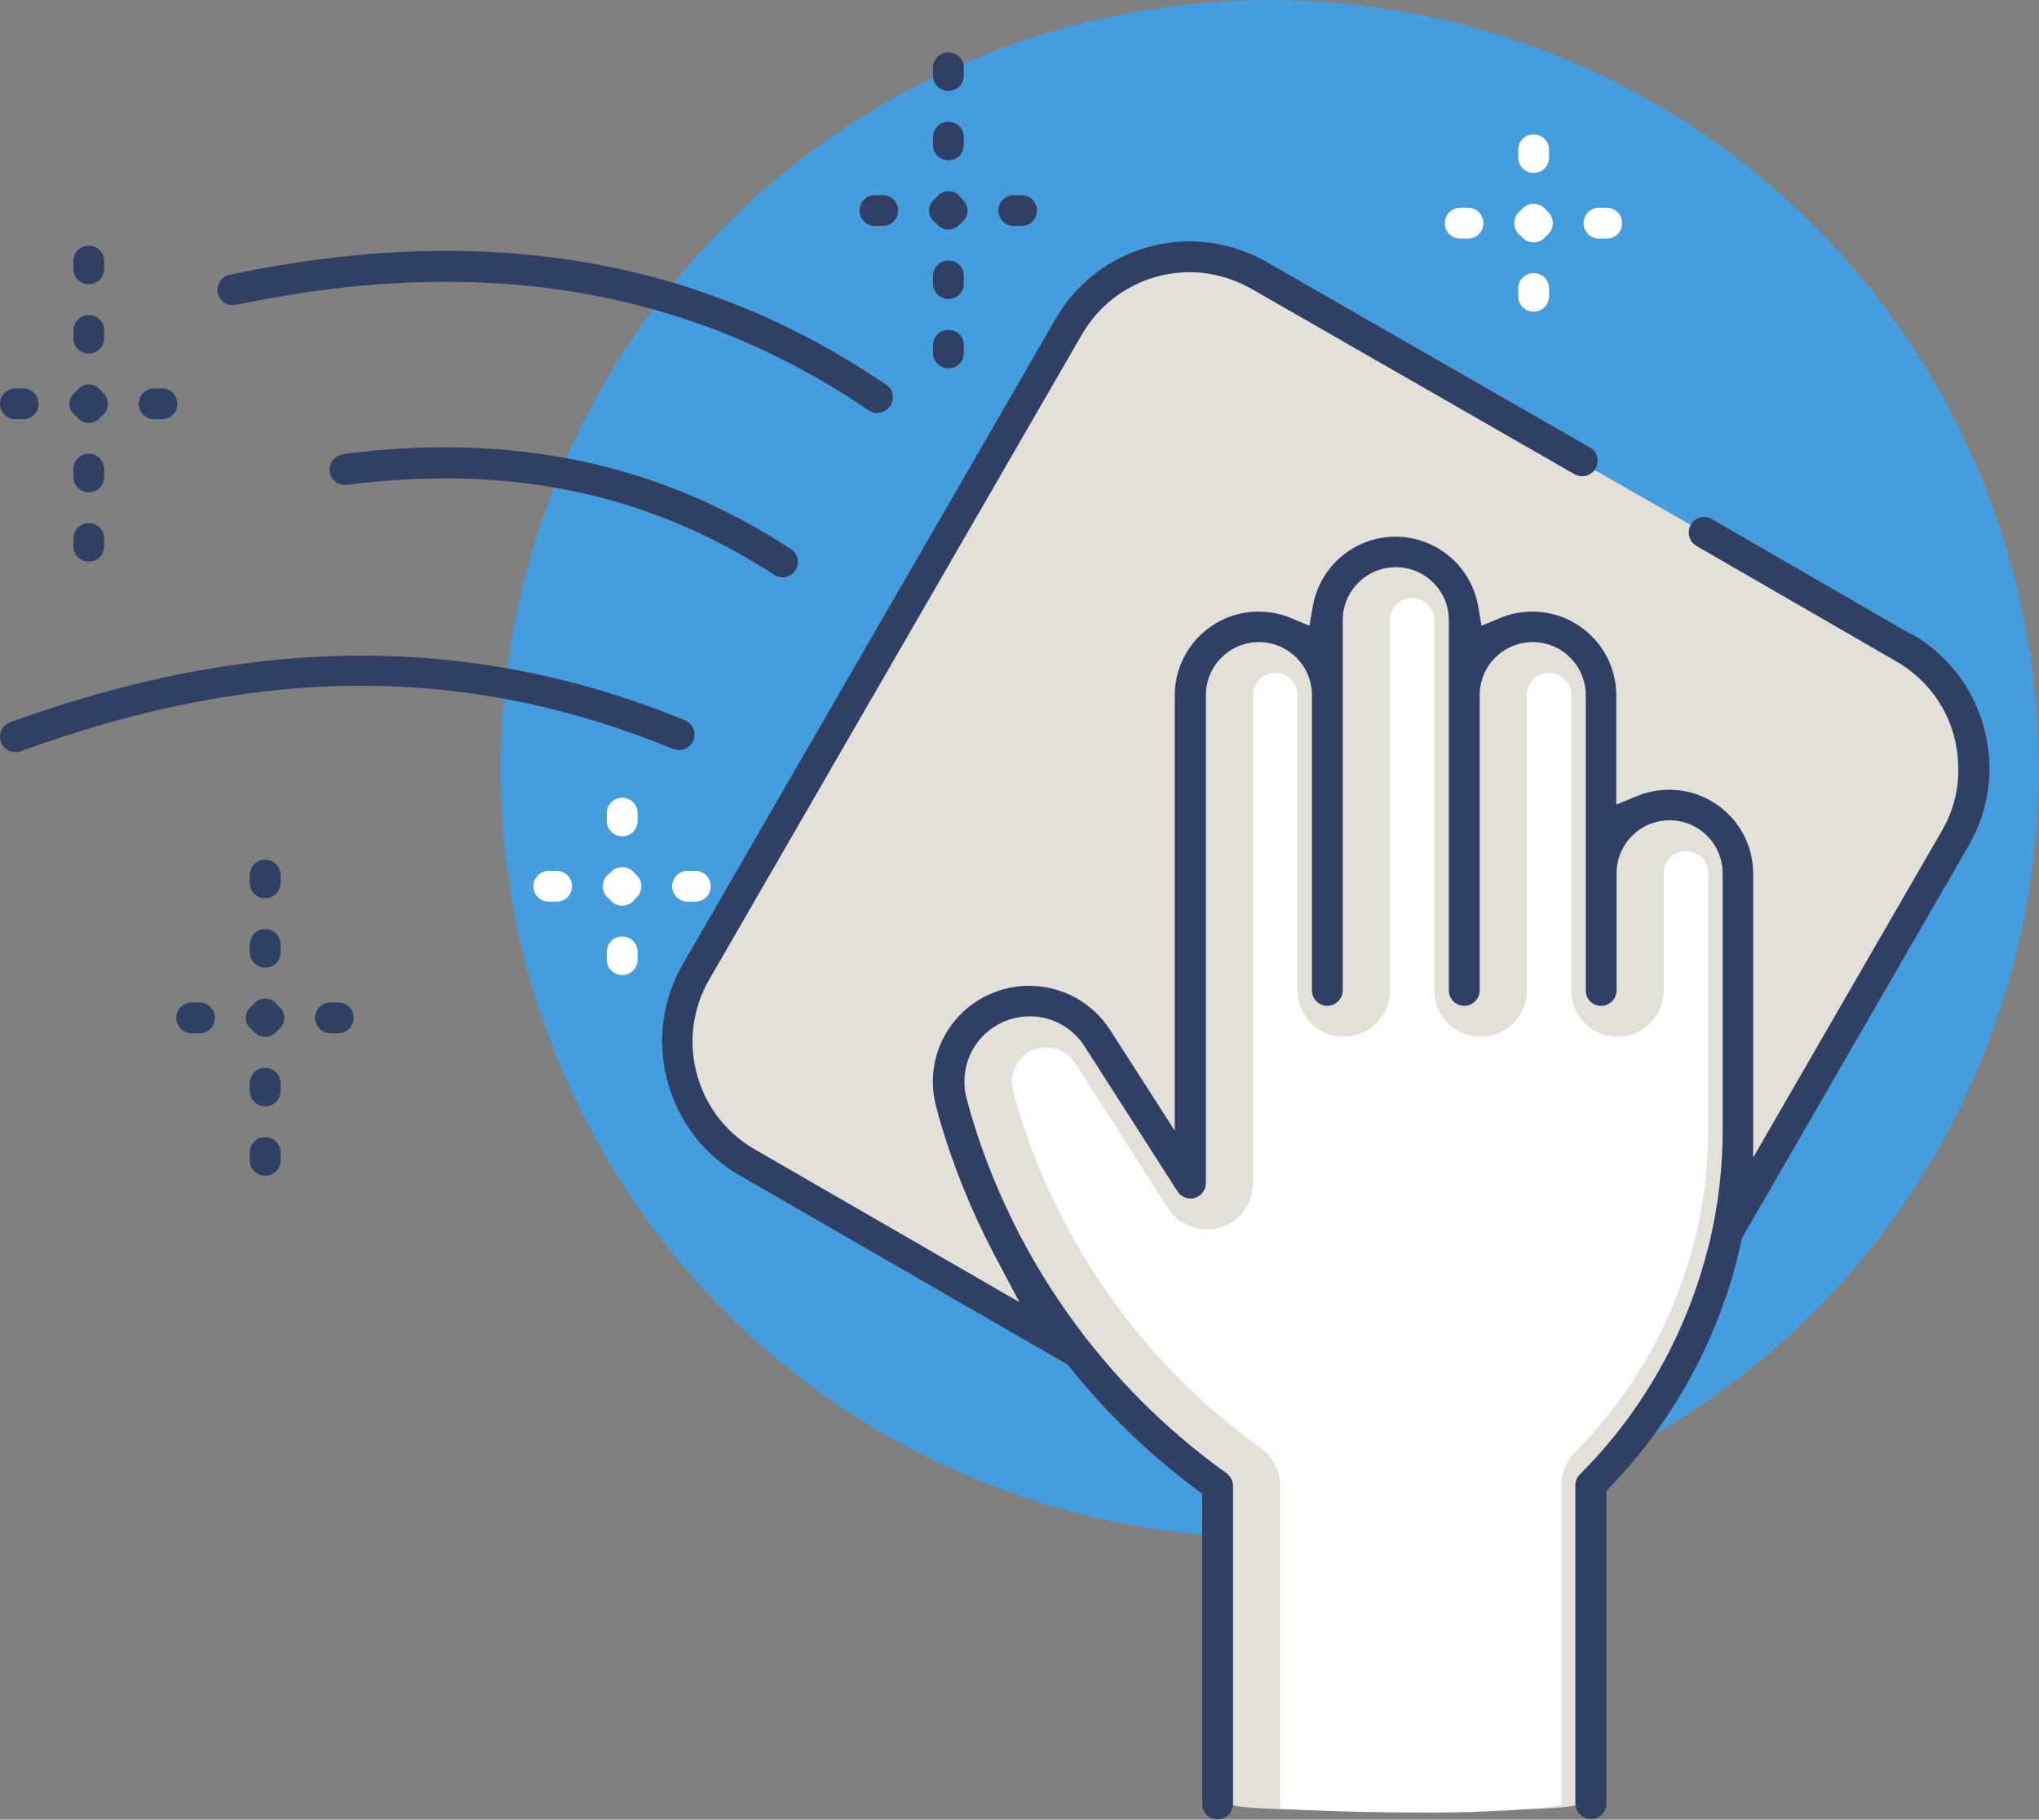 <?xml version="1.0" encoding="UTF-8"?><svg xmlns="http://www.w3.org/2000/svg" viewBox="0 0 66.13 59.03"><rect x="0" y="0" width="66.13" height="59.03" fill="#808080" stroke="none"/><defs><style>.ah{fill:#e3e0d9;}.ai{fill:#fff;}.aj{fill:#304065;}.ak{fill:#469ddd;}</style></defs><g id="a"/><g id="b"/><g id="c"/><g id="d"/><g id="e"/><g id="f"/><g id="g"/><g id="h"/><g id="i"/><g id="j"/><g id="k"/><g id="l"/><g id="m"/><g id="n"/><g id="o"/><g id="p"/><g id="q"/><g id="r"/><g id="s"/><g id="t"/><g id="u"/><g id="v"/><g id="w"/><g id="x"/><g id="y"/><g id="a`"/><g id="aa"/><g id="ab"/><g id="ac"/><g id="ad"/><g id="ae"/><g id="af"/><g id="ag"><g><g><circle class="ak" cx="41.18" cy="24.94" r="24.94"/><path class="ai" d="M20.18,31.63c-.28,0-.5-.22-.5-.5v-.25c0-.28,.22-.5,.5-.5s.5,.22,.5,.5v.25c0,.28-.22,.5-.5,.5Zm0-2.25c-.28,0-.5-.22-.5-.5v-.25c0-.28,.22-.5,.5-.5s.5,.22,.5,.5v.25c0,.28-.22,.5-.5,.5Zm0-2.25c-.28,0-.5-.22-.5-.5v-.25c0-.28,.22-.5,.5-.5s.5,.22,.5,.5v.25c0,.28-.22,.5-.5,.5Z"/><path class="ai" d="M22.55,29.25h-.25c-.28,0-.5-.22-.5-.5s.22-.5,.5-.5h.25c.28,0,.5,.22,.5,.5s-.22,.5-.5,.5Zm-2.25,0h-.25c-.28,0-.5-.22-.5-.5s.22-.5,.5-.5h.25c.28,0,.5,.22,.5,.5s-.22,.5-.5,.5Zm-2.25,0h-.25c-.28,0-.5-.22-.5-.5s.22-.5,.5-.5h.25c.28,0,.5,.22,.5,.5s-.22,.5-.5,.5Z"/><path class="ai" d="M49.74,10.11c-.28,0-.5-.22-.5-.5v-.25c0-.28,.22-.5,.5-.5s.5,.22,.5,.5v.25c0,.28-.22,.5-.5,.5Zm0-2.25c-.28,0-.5-.22-.5-.5v-.25c0-.28,.22-.5,.5-.5s.5,.22,.5,.5v.25c0,.28-.22,.5-.5,.5Zm0-2.25c-.28,0-.5-.22-.5-.5v-.25c0-.28,.22-.5,.5-.5s.5,.22,.5,.5v.25c0,.28-.22,.5-.5,.5Z"/><path class="ai" d="M52.11,7.74h-.25c-.28,0-.5-.22-.5-.5s.22-.5,.5-.5h.25c.28,0,.5,.22,.5,.5s-.22,.5-.5,.5Zm-2.25,0h-.25c-.28,0-.5-.22-.5-.5s.22-.5,.5-.5h.25c.28,0,.5,.22,.5,.5s-.22,.5-.5,.5Zm-2.25,0h-.25c-.28,0-.5-.22-.5-.5s.22-.5,.5-.5h.25c.28,0,.5,.22,.5,.5s-.22,.5-.5,.5Z"/><rect class="ah" x="26.36" y="12.69" width="32.98" height="32.98" rx="4.78" ry="4.78" transform="translate(20.15 -17.43) rotate(29.77)"/><path class="ah" d="M51.09,58.53v-10.34c0-.13,.05-.26,.15-.35,2.93-2.93,4.62-6.98,4.62-11.13v-8.36c0-.95-.77-1.72-1.72-1.72s-1.72,.77-1.72,1.72v3.8c0,.28-.22,.5-.5,.5s-.5-.23-.5-.5v-9.58c0-.95-.77-1.72-1.72-1.72s-1.72,.77-1.72,1.72v9.58c0,.28-.22,.5-.5,.5s-.5-.23-.5-.5v-12.01c0-.95-.77-1.72-1.72-1.72s-1.72,.77-1.72,1.72v12.01c0,.28-.22,.5-.5,.5s-.5-.23-.5-.5v-9.58c0-.95-.77-1.72-1.72-1.72s-1.72,.77-1.72,1.72v15.83c0,.22-.15,.42-.36,.48-.04,.01-.09,.02-.14,.02-.17,0-.33-.09-.42-.23l-3.01-4.7c-.39-.61-1.06-.98-1.78-.98-.22,0-.44,.03-.65,.1-1.09,.35-1.7,1.49-1.39,2.6l.08,.3c1.36,4.75,4.32,8.95,8.34,11.82,.13,.09,.21,.25,.21,.41v10.32c0,.28,11.13,.28,11.13,0Z"/><path class="ai" d="M41.52,58.67v-10.47c0-.48-.23-.94-.62-1.22-3.84-2.74-6.66-6.75-7.96-11.29l-.08-.29c-.17-.58,.16-1.19,.73-1.37,.11-.03,.22-.05,.34-.05,.38,0,.74,.19,.94,.51l3.01,4.7c.28,.43,.75,.69,1.26,.69,.15,0,.29-.02,.43-.06,.63-.18,1.07-.78,1.07-1.44v-15.83c0-.4,.32-.72,.72-.72s.72,.32,.72,.72v9.58c0,.83,.67,1.5,1.5,1.5s1.5-.67,1.5-1.5v-12.01c0-.4,.32-.72,.72-.72s.72,.32,.72,.72v12.01c0,.83,.67,1.5,1.5,1.5s1.5-.67,1.5-1.5v-9.58c0-.4,.32-.72,.72-.72s.72,.32,.72,.72v9.58c0,.83,.67,1.5,1.5,1.5s1.5-.67,1.5-1.5v-3.8c0-.4,.32-.72,.72-.72s.72,.32,.72,.72v8.36c0,3.88-1.58,7.68-4.32,10.42-.29,.29-.44,.66-.44,1.06v10.4s-1.51,.23-4.32,.23c-3.34,0-4.82-.14-4.82-.14Z"/></g><path class="aj" d="M28.46,13.39c.16,0,.32-.08,.41-.22,.16-.23,.1-.54-.13-.69-6.08-4.13-13.04-5.3-21.29-3.57-.27,.06-.44,.32-.39,.59,.06,.27,.32,.45,.59,.39,7.97-1.67,14.68-.55,20.52,3.42,.09,.06,.18,.09,.28,.09Z"/><path class="aj" d="M21.84,24.29c.25,.11,.55-.02,.65-.27,.1-.26-.02-.55-.27-.65-6.86-2.82-14.02-2.8-21.89,.06-.26,.09-.39,.38-.3,.64,.07,.2,.27,.33,.47,.33,.06,0,.11,0,.17-.03,7.73-2.81,14.45-2.83,21.17-.07Z"/><path class="aj" d="M11.12,14.74c-.27,.04-.47,.29-.43,.56s.28,.46,.56,.43c5.27-.68,9.8,.27,13.86,2.92,.08,.05,.18,.08,.27,.08,.16,0,.32-.08,.42-.23,.15-.23,.09-.54-.15-.69-4.27-2.79-9.03-3.79-14.54-3.08Z"/><path class="aj" d="M9.1,35.14c0-.28-.22-.5-.5-.5s-.5,.22-.5,.5v.25c0,.28,.22,.5,.5,.5s.5-.22,.5-.5v-.25Z"/><path class="aj" d="M9.1,37.64v-.25c0-.28-.22-.5-.5-.5s-.5,.22-.5,.5v.25c0,.28,.22,.5,.5,.5s.5-.22,.5-.5Z"/><path class="aj" d="M8.1,30.89c0,.28,.22,.5,.5,.5s.5-.22,.5-.5v-.25c0-.28-.22-.5-.5-.5s-.5,.22-.5,.5v.25Z"/><path class="aj" d="M8.6,29.14c.28,0,.5-.22,.5-.5v-.25c0-.28-.22-.5-.5-.5s-.5,.22-.5,.5v.25c0,.28,.22,.5,.5,.5Z"/><path class="aj" d="M6.47,33.52c.28,0,.5-.22,.5-.5s-.22-.5-.5-.5h-.25c-.28,0-.5,.22-.5,.5s.22,.5,.5,.5h.25Z"/><path class="aj" d="M10.97,33.52c.28,0,.5-.22,.5-.5s-.22-.5-.5-.5h-.25c-.28,0-.5,.22-.5,.5s.22,.5,.5,.5h.25Z"/><path class="aj" d="M9.02,32.63c-.09-.14-.24-.24-.42-.24s-.32,.1-.41,.23c-.13,.09-.22,.23-.22,.4,0,.18,.1,.33,.24,.42,.09,.12,.23,.2,.39,.2s.31-.09,.4-.21c.13-.09,.22-.23,.22-.41,0-.16-.08-.3-.2-.39Z"/><path class="aj" d="M30.76,2.95c.28,0,.5-.22,.5-.5v-.25c0-.28-.22-.5-.5-.5s-.5,.22-.5,.5v.25c0,.28,.22,.5,.5,.5Z"/><path class="aj" d="M31.26,8.95c0-.28-.22-.5-.5-.5s-.5,.22-.5,.5v.25c0,.28,.22,.5,.5,.5s.5-.22,.5-.5v-.25Z"/><path class="aj" d="M30.76,10.7c-.28,0-.5,.22-.5,.5v.25c0,.28,.22,.5,.5,.5s.5-.22,.5-.5v-.25c0-.28-.22-.5-.5-.5Z"/><path class="aj" d="M30.26,4.7c0,.28,.22,.5,.5,.5s.5-.22,.5-.5v-.25c0-.28-.22-.5-.5-.5s-.5,.22-.5,.5v.25Z"/><path class="aj" d="M29.13,6.83c0-.28-.22-.5-.5-.5h-.25c-.28,0-.5,.22-.5,.5s.22,.5,.5,.5h.25c.28,0,.5-.22,.5-.5Z"/><path class="aj" d="M31.18,6.44c-.09-.14-.24-.24-.42-.24s-.32,.1-.41,.23c-.13,.09-.22,.23-.22,.4,0,.18,.1,.33,.24,.42,.09,.12,.23,.2,.39,.2s.31-.09,.4-.21c.13-.09,.22-.23,.22-.41,0-.16-.08-.3-.2-.39Z"/><path class="aj" d="M32.88,6.33c-.28,0-.5,.22-.5,.5s.22,.5,.5,.5h.25c.28,0,.5-.22,.5-.5s-.22-.5-.5-.5h-.25Z"/><path class="aj" d="M3.38,15.22c0-.28-.22-.5-.5-.5s-.5,.22-.5,.5v.25c0,.28,.22,.5,.5,.5s.5-.22,.5-.5v-.25Z"/><path class="aj" d="M2.88,16.97c-.28,0-.5,.22-.5,.5v.25c0,.28,.22,.5,.5,.5s.5-.22,.5-.5v-.25c0-.28-.22-.5-.5-.5Z"/><path class="aj" d="M2.88,9.22c.28,0,.5-.22,.5-.5v-.25c0-.28-.22-.5-.5-.5s-.5,.22-.5,.5v.25c0,.28,.22,.5,.5,.5Z"/><path class="aj" d="M2.38,10.97c0,.28,.22,.5,.5,.5s.5-.22,.5-.5v-.25c0-.28-.22-.5-.5-.5s-.5,.22-.5,.5v.25Z"/><path class="aj" d="M.5,13.6h.25c.28,0,.5-.22,.5-.5s-.22-.5-.5-.5h-.25C.22,12.6,0,12.82,0,13.1s.22,.5,.5,.5Z"/><path class="aj" d="M3.3,12.71c-.09-.14-.24-.24-.42-.24s-.32,.1-.41,.23c-.13,.09-.22,.23-.22,.4,0,.18,.1,.33,.24,.42,.09,.12,.23,.2,.39,.2s.31-.09,.4-.21c.13-.09,.22-.23,.22-.41,0-.16-.08-.3-.2-.39Z"/><path class="aj" d="M5,12.6c-.28,0-.5,.22-.5,.5s.22,.5,.5,.5h.25c.28,0,.5-.22,.5-.5s-.22-.5-.5-.5h-.25Z"/><path class="aj" d="M62.01,20.59l-6.49-3.75c-.08-.04-.16-.07-.25-.07-.18,0-.35,.1-.43,.25-.14,.24-.06,.55,.18,.69l6.49,3.75c.93,.54,1.6,1.41,1.87,2.44,.28,1.04,.14,2.12-.4,3.05l-6.12,10.6v-9.21c0-1.5-1.22-2.72-2.72-2.72-.35,0-.69,.06-1.01,.19l-.71,.29v-3.54c0-1.5-1.22-2.72-2.72-2.72-.36,0-.72,.07-1.05,.21l-.6,.25-.11-.64c-.23-1.3-1.36-2.25-2.68-2.25s-2.45,.95-2.68,2.25l-.11,.64-.6-.25c-.33-.14-.69-.21-1.05-.21-1.5,0-2.72,1.22-2.72,2.72v14.12l-2.09-3.26c-.58-.9-1.56-1.44-2.63-1.44-.32,0-.65,.05-.96,.15-1.61,.52-2.51,2.2-2.04,3.83l.08,.3c.43,1.51,1.03,2.99,1.76,4.39l.84,1.59-8.59-4.96c-1.92-1.11-2.58-3.58-1.47-5.5l12.09-20.93c.54-.93,1.41-1.6,2.44-1.88,.34-.09,.7-.14,1.05-.14,.7,0,1.39,.19,2.01,.54l10.47,6.01c.08,.04,.16,.07,.25,.07,.18,0,.35-.1,.44-.25,.07-.12,.08-.25,.05-.38-.03-.13-.12-.24-.23-.3l-10.47-6.01c-.77-.44-1.63-.68-2.5-.68-.44,0-.88,.06-1.31,.17-1.3,.35-2.38,1.18-3.05,2.34l-12.09,20.93c-.67,1.16-.85,2.51-.5,3.81,.35,1.3,1.18,2.38,2.34,3.05l10.64,6.14,.06,.08c1.2,1.49,2.58,2.82,4.09,3.95l.21,.16v10.06c0,.28,.22,.5,.5,.5s.5-.23,.5-.5v-10.32c0-.16-.08-.31-.21-.41-4.02-2.87-6.98-7.07-8.34-11.82l-.08-.3c-.31-1.1,.29-2.24,1.39-2.6,.21-.07,.43-.1,.65-.1,.73,0,1.39,.37,1.78,.98l3.01,4.7c.09,.14,.25,.23,.42,.23,.05,0,.09,0,.14-.02,.21-.06,.36-.26,.36-.48v-15.83c0-.95,.77-1.72,1.72-1.72s1.72,.77,1.72,1.72v9.58c0,.28,.23,.5,.5,.5s.5-.23,.5-.5v-12.01c0-.95,.77-1.72,1.72-1.72s1.72,.77,1.72,1.72v12.01c0,.28,.23,.5,.5,.5s.5-.23,.5-.5v-9.58c0-.95,.77-1.72,1.72-1.72s1.72,.77,1.72,1.72v9.58c0,.28,.22,.5,.5,.5s.5-.23,.5-.5v-3.8c0-.95,.77-1.72,1.72-1.72s1.72,.77,1.72,1.72v8.36c0,4.14-1.68,8.2-4.62,11.13-.1,.1-.15,.22-.15,.35v10.34c0,.28,.22,.5,.5,.5s.5-.23,.5-.5v-10.14l.14-.15c2.13-2.23,3.6-4.99,4.24-7.98l.02-.08,7.35-12.73c.67-1.16,.85-2.52,.5-3.81-.35-1.3-1.18-2.38-2.34-3.05Z"/></g></g></svg>